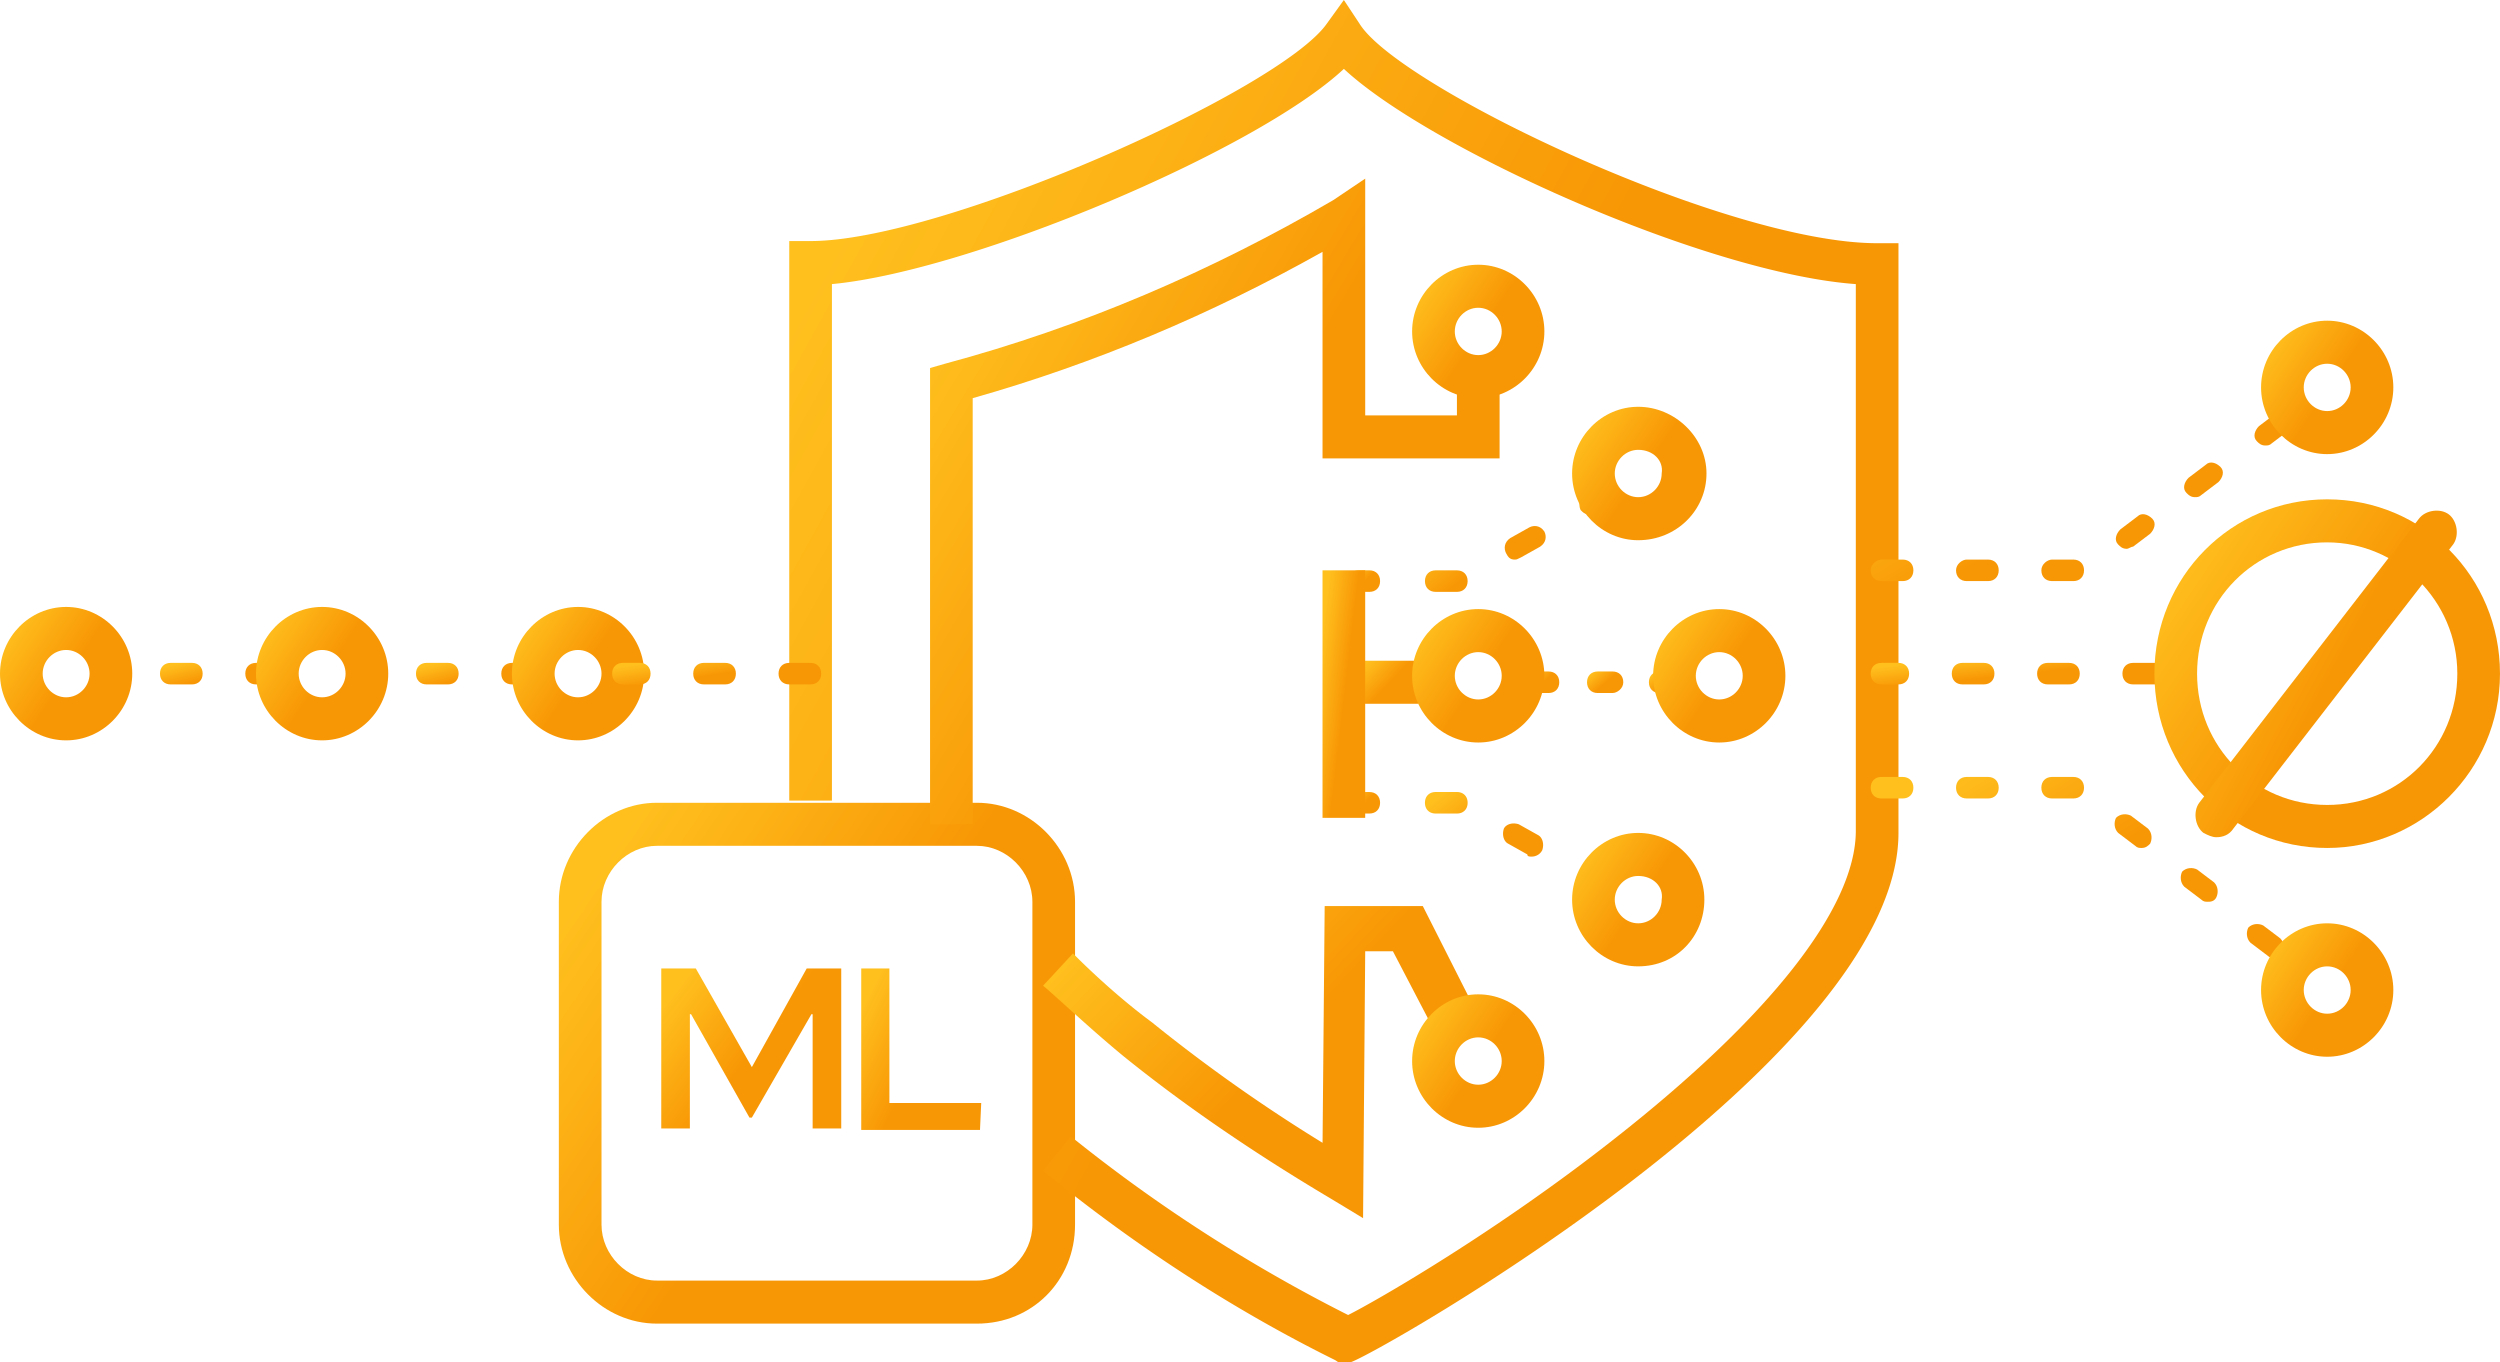 <svg width="178" height="97" viewBox="0 0 178 97" fill="none" xmlns="http://www.w3.org/2000/svg">
    <g clip-path="url(#rjltcm3yra)">
        <path d="M47.082 68.957h2.461l3.989 7.022 3.904-7.022h2.46v11.389H57.86V72.21h-.085l-4.243 7.364h-.17l-4.158-7.364h-.085v8.135h-2.037V68.957z" fill="url(#0vorr1t4hb)"/>
        <path d="M61.32 68.957h2.005v9.578h6.538l-.087 1.915H61.32V68.957z" fill="url(#v7zr6zvarc)"/>
        <path d="M69.557 94.242H46.775c-3.797 0-6.986-3.219-6.986-7.05V64.207c0-3.831 3.19-7.05 6.986-7.05h22.782c3.797 0 6.986 3.219 6.986 7.05v22.986c0 3.984-3.037 7.049-6.986 7.049zm-22.782-34.02c-2.126 0-3.948 1.84-3.948 3.985v22.986c0 2.145 1.822 3.984 3.948 3.984h22.782c2.126 0 3.949-1.84 3.949-3.985V64.207c0-2.146-1.823-3.984-3.949-3.984H46.775z" fill="url(#vqcmuo9wzd)"/>
        <path d="m95.531 97.153-.455-.306c-7.442-3.678-14.428-8.275-20.807-13.485l1.974-2.452a111.541 111.541 0 0 0 19.744 12.719c2.126-1.073 10.632-5.977 18.985-12.566 10.935-8.581 17.162-16.396 17.162-21.913V20.228c-10.632-.767-30.376-9.655-36.45-15.324-6.228 5.823-26.58 14.404-36.451 15.323v36.778h-3.038V17.163h1.52c9.415 0 33.412-10.727 36.753-15.477L95.683 0l1.215 1.839c3.19 4.597 26.123 15.477 36.755 15.477h1.518v41.987c0 16.09-37.361 37.237-39.032 37.697l-.608.153z" fill="url(#rx662yirpe)"/>
        <path d="m97.051 86.732-2.278-1.379c-5.164-3.065-10.176-6.436-14.732-10.114-2.43-1.992-5.012-4.444-5.772-5.056l2.127-2.3c1.822 1.84 3.949 3.679 5.62 4.905a115.645 115.645 0 0 0 12.15 8.58l.151-16.855h6.987l3.797 7.508-2.886 1.533-3.038-5.823h-1.974l-.152 19.001z" fill="url(#thppqatpqf)"/>
        <path d="M69.256 58.69H66.22V26.203l1.063-.306c9.72-2.605 18.984-6.59 27.642-11.646l2.278-1.533v16.857h6.53v-2.759h3.038v5.823H94.164V17.93c-7.898 4.443-16.25 7.968-24.908 10.42v30.34z" fill="url(#n2v61fxasg)"/>
        <path d="M97.503 42.14h-.76c-.455 0-.759-.306-.759-.765 0-.46.304-.767.76-.767h.76c.455 0 .758.307.758.767s-.303.766-.759.766z" fill="url(#r5sr0m2vrh)"/>
        <path d="M103.735 42.141h-1.519c-.455 0-.759-.306-.759-.766s.304-.766.759-.766h1.519c.456 0 .76.306.76.766s-.304.766-.76.766zm4.101-2.299c-.304 0-.456-.153-.608-.46-.152-.306-.152-.765.304-1.072l1.367-.766c.304-.153.759-.153 1.063.306.152.307.152.767-.304 1.073l-1.367.766c-.303.153-.303.153-.455.153z" fill="url(#0n4fh4stui)"/>
        <path d="M113.151 36.624c-.303 0-.455-.153-.607-.306-.152-.307-.152-.92.304-1.073l.607-.307c.304-.153.76-.153 1.063.307a.812.812 0 0 1-.303 1.073l-.608.306h-.456z" fill="url(#ds52r5qn8j)"/>
        <path d="M97.503 57.924h-.76c-.455 0-.759-.306-.759-.766s.304-.766.76-.766h.76c.455 0 .758.306.758.766s-.303.766-.759.766z" fill="url(#denyyz4n0k)"/>
        <path d="M109.051 60.989c-.152 0-.304 0-.304-.153l-1.367-.767c-.304-.153-.455-.613-.304-1.072.152-.307.608-.46 1.064-.307l1.367.766c.303.154.455.613.303 1.073a.834.834 0 0 1-.759.46zm-5.316-3.065h-1.519c-.455 0-.759-.306-.759-.766s.304-.766.759-.766h1.519c.456 0 .76.306.76.766s-.304.766-.76.766z" fill="url(#t77jkm5f5l)"/>
        <path d="M113.907 63.747c-.152 0-.304 0-.456-.154l-.607-.306c-.304-.153-.456-.613-.304-1.073.152-.306.608-.46 1.063-.306l.608.306c.303.154.455.613.303 1.073-.151.306-.455.46-.607.46z" fill="url(#t9jmnbg9em)"/>
        <path d="M100.999 47.044h-4.253v3.065H101v-3.065z" fill="url(#0npwhqghon)"/>
        <path d="M97.202 40.608h-3.038v17.623h3.038V40.608z" fill="url(#vjo0h7kk6o)"/>
        <path d="M110.261 49.343h-.759c-.456 0-.76-.307-.76-.766 0-.46.304-.767.76-.767h.759c.456 0 .759.307.759.767s-.303.766-.759.766z" fill="url(#hcqcb9dp5p)"/>
        <path d="M114.819 49.343h-1.064c-.455 0-.759-.307-.759-.766 0-.46.304-.767.759-.767h1.064c.455 0 .759.307.759.767s-.456.766-.759.766z" fill="url(#vs3o28krqq)"/>
        <path d="M118.921 49.343h-.759c-.456 0-.76-.307-.76-.766 0-.46.304-.767.76-.767h.759c.456 0 .759.307.759.767s-.455.766-.759.766z" fill="url(#swv6j4xs2r)"/>
        <path d="M105.251 28.349c-2.582 0-4.708-2.145-4.708-4.75s2.126-4.75 4.708-4.75c2.582 0 4.708 2.145 4.708 4.75s-2.126 4.75-4.708 4.75zm0-6.436c-.911 0-1.67.766-1.67 1.686 0 .919.759 1.685 1.67 1.685.911 0 1.671-.766 1.671-1.685 0-.92-.76-1.686-1.671-1.686z" fill="url(#w2rxbpb7qs)"/>
        <path d="M105.251 80.297c-2.582 0-4.708-2.145-4.708-4.75s2.126-4.75 4.708-4.75c2.582 0 4.708 2.145 4.708 4.75s-2.126 4.75-4.708 4.75zm0-6.436c-.911 0-1.67.766-1.67 1.686 0 .92.759 1.685 1.67 1.685.911 0 1.671-.766 1.671-1.685 0-.92-.76-1.686-1.671-1.686z" fill="url(#k67c1jsjvt)"/>
        <path d="M116.642 38.464c-2.582 0-4.708-2.146-4.708-4.75 0-2.606 2.126-4.751 4.708-4.751 2.582 0 4.86 2.145 4.86 4.75s-2.126 4.75-4.86 4.75zm0-6.436c-.911 0-1.671.766-1.671 1.685 0 .92.76 1.686 1.671 1.686s1.67-.766 1.67-1.686c.152-.92-.607-1.685-1.67-1.685z" fill="url(#mrb3yqpvru)"/>
        <path d="M116.642 68.805c-2.582 0-4.708-2.146-4.708-4.75 0-2.606 2.126-4.751 4.708-4.751 2.582 0 4.708 2.145 4.708 4.75s-1.974 4.75-4.708 4.75zm0-6.437c-.911 0-1.671.767-1.671 1.686 0 .92.76 1.686 1.671 1.686s1.67-.766 1.67-1.686c.152-.92-.607-1.686-1.67-1.686z" fill="url(#y3nfnxmkmv)"/>
        <path d="M122.411 52.867c-2.582 0-4.708-2.145-4.708-4.75s2.126-4.75 4.708-4.75c2.582 0 4.709 2.145 4.709 4.75s-2.127 4.75-4.709 4.75zm0-6.436c-.911 0-1.67.766-1.67 1.686 0 .919.759 1.685 1.67 1.685.912 0 1.671-.766 1.671-1.685 0-.92-.759-1.686-1.671-1.686z" fill="url(#xuuf5bvcmw)"/>
        <path d="M105.251 52.867c-2.582 0-4.708-2.145-4.708-4.75s2.126-4.75 4.708-4.75c2.582 0 4.708 2.145 4.708 4.75s-2.126 4.75-4.708 4.75zm0-6.436c-.911 0-1.67.766-1.67 1.686 0 .919.759 1.685 1.67 1.685.911 0 1.671-.766 1.671-1.685 0-.92-.76-1.686-1.671-1.686z" fill="url(#rjlhe9hzqx)"/>
        <path d="M19.744 48.73h-1.519c-.456 0-.76-.307-.76-.766 0-.46.305-.767.76-.767h1.519c.456 0 .76.307.76.767s-.305.766-.76.766zm-6.075 0H12.15c-.456 0-.76-.307-.76-.766 0-.46.304-.767.76-.767h1.519c.455 0 .76.307.76.767s-.305.766-.76.766z" fill="url(#x7okqk1d9y)"/>
        <path d="M153.395 48.73h-1.519c-.455 0-.759-.307-.759-.766 0-.46.304-.767.759-.767h1.519c.456 0 .759.307.759.767s-.303.766-.759.766zm-6.075 0h-1.519c-.456 0-.759-.307-.759-.766 0-.46.303-.767.759-.767h1.519c.456 0 .759.307.759.767s-.303.766-.759.766zm-6.075 0h-1.519c-.456 0-.759-.307-.759-.766 0-.46.303-.767.759-.767h1.519c.455 0 .759.307.759.767s-.304.766-.759.766zm-6.075 0h-1.215c-.456 0-.76-.307-.76-.766 0-.46.304-.767.76-.767h1.215c.455 0 .759.307.759.767s-.304.766-.759.766z" fill="url(#t7auhpyfxz)"/>
        <path d="M4.708 52.714C2.126 52.714 0 50.57 0 47.964s2.126-4.75 4.708-4.75c2.582 0 4.708 2.145 4.708 4.75s-2.126 4.75-4.708 4.75zm0-6.436c-.911 0-1.67.766-1.67 1.686 0 .92.759 1.685 1.67 1.685.911 0 1.67-.766 1.67-1.685 0-.92-.759-1.686-1.67-1.686z" fill="url(#xtvqrzck8A)"/>
        <path d="M165.697 60.376c-6.835 0-12.302-5.516-12.302-12.412 0-6.896 5.467-12.412 12.302-12.412 6.834 0 12.302 5.516 12.302 12.412 0 6.896-5.62 12.412-12.302 12.412zm0-21.76c-5.164 0-9.265 4.138-9.265 9.348 0 5.21 4.101 9.348 9.265 9.348 5.163 0 9.264-4.138 9.264-9.348 0-5.21-4.252-9.347-9.264-9.347z" fill="url(#mpdoielq0B)"/>
        <path d="M22.935 52.714c-2.582 0-4.708-2.145-4.708-4.75s2.126-4.75 4.708-4.75c2.582 0 4.708 2.145 4.708 4.75s-2.126 4.75-4.708 4.75zm0-6.436c-.912 0-1.67.766-1.67 1.686 0 .92.758 1.685 1.67 1.685.911 0 1.67-.766 1.67-1.685 0-.92-.759-1.686-1.67-1.686z" fill="url(#3zq6y8t5jC)"/>
        <path d="M37.97 48.73h-1.518c-.456 0-.76-.307-.76-.766 0-.46.304-.767.76-.767h1.518c.456 0 .76.307.76.767s-.304.766-.76.766zm-6.075 0h-1.518c-.456 0-.76-.307-.76-.766 0-.46.304-.767.76-.767h1.518c.456 0 .76.307.76.767s-.304.766-.76.766z" fill="url(#7p6xhm8wnD)"/>
        <path d="M41.157 52.714c-2.581 0-4.708-2.145-4.708-4.75s2.127-4.75 4.708-4.75c2.582 0 4.709 2.145 4.709 4.75s-2.127 4.75-4.709 4.75zm0-6.436c-.91 0-1.67.766-1.67 1.686 0 .92.76 1.685 1.67 1.685.912 0 1.671-.766 1.671-1.685 0-.92-.76-1.686-1.67-1.686z" fill="url(#2gfaupfaaE)"/>
        <path d="M57.71 48.73h-1.518c-.456 0-.76-.307-.76-.766 0-.46.304-.767.76-.767h1.519c.455 0 .759.307.759.767s-.304.766-.76.766zm-6.075 0h-1.518c-.456 0-.76-.307-.76-.766 0-.46.304-.767.76-.767h1.518c.456 0 .76.307.76.767s-.304.766-.76.766zm-6.075 0h-1.215c-.455 0-.76-.307-.76-.766 0-.46.305-.767.76-.767h1.215c.456 0 .76.307.76.767s-.304.766-.76.766z" fill="url(#bbrz5wodcF)"/>
        <path d="M161.9 68.19c-.152 0-.304 0-.456-.153l-1.215-.92c-.303-.306-.303-.766-.151-1.072.303-.306.759-.306 1.063-.153l1.215.92c.303.306.303.765.152 1.072-.152.153-.456.306-.608.306zm-4.708-3.984c-.152 0-.304 0-.456-.153l-1.215-.92c-.303-.306-.303-.766-.152-1.072.304-.307.76-.307 1.064-.153l1.215.92c.303.305.303.765.151 1.072-.151.306-.455.306-.607.306zm-4.708-3.83c-.152 0-.304 0-.456-.154l-1.215-.92c-.304-.306-.304-.766-.152-1.072.304-.307.76-.307 1.063-.153l1.215.92c.304.306.304.765.152 1.072-.152.153-.304.306-.607.306zm-4.86-3.525h-1.519c-.456 0-.76-.307-.76-.766 0-.46.304-.767.76-.767h1.519c.455 0 .759.307.759.767s-.304.766-.759.766zm-6.075 0h-1.519c-.456 0-.76-.307-.76-.766 0-.46.304-.767.76-.767h1.519c.455 0 .759.307.759.767s-.304.766-.759.766zm-6.076 0h-1.518c-.456 0-.76-.307-.76-.766 0-.46.304-.767.76-.767h1.518c.456 0 .76.307.76.767s-.304.766-.76.766z" fill="url(#xcuynziebG)"/>
        <path d="M147.624 41.374h-1.519c-.456 0-.76-.306-.76-.766s.456-.766.76-.766h1.519c.455 0 .759.306.759.766s-.304.766-.759.766zm-6.075 0h-1.519c-.456 0-.76-.306-.76-.766s.456-.766.76-.766h1.519c.455 0 .759.306.759.766s-.304.766-.759.766zm-6.076 0h-1.518c-.456 0-.76-.306-.76-.766s.456-.766.76-.766h1.518c.456 0 .76.306.76.766s-.304.766-.76.766zm15.948-2.299c-.304 0-.456-.153-.608-.306-.304-.306-.152-.766.152-1.073l1.215-.92c.304-.306.759-.152 1.063.154.304.307.152.766-.152 1.073l-1.215.92c-.152 0-.304.152-.455.152zm4.86-3.677c-.304 0-.456-.154-.608-.307-.304-.306-.152-.766.152-1.072l1.215-.92c.304-.306.759-.153 1.063.153.304.307.152.767-.152 1.073l-1.215.92c-.152.153-.303.153-.455.153zm5.012-3.678c-.304 0-.456-.153-.608-.306-.304-.307-.152-.767.152-1.073l1.215-.92c.304-.306.759-.153 1.063.154.304.306.152.766-.152 1.072l-1.215.92c-.152.153-.304.153-.455.153z" fill="url(#w7662a5ucH)"/>
        <path d="M165.696 75.24c-2.581 0-4.708-2.145-4.708-4.75s2.127-4.75 4.708-4.75c2.582 0 4.709 2.145 4.709 4.75s-2.127 4.75-4.709 4.75zm0-6.435c-.911 0-1.67.766-1.67 1.685 0 .92.759 1.686 1.67 1.686.912 0 1.671-.766 1.671-1.686 0-.92-.759-1.685-1.671-1.685z" fill="url(#hyl0meplxI)"/>
        <path d="M165.696 32.334c-2.581 0-4.708-2.146-4.708-4.75 0-2.606 2.127-4.751 4.708-4.751 2.582 0 4.709 2.145 4.709 4.75 0 2.606-2.127 4.75-4.709 4.75zm0-6.436c-.911 0-1.67.766-1.67 1.685 0 .92.759 1.686 1.67 1.686.912 0 1.671-.766 1.671-1.686 0-.919-.759-1.685-1.671-1.685z" fill="url(#l83iihzaaJ)"/>
        <path d="M157.8 59.61c-.303 0-.607-.153-.911-.306-.608-.46-.759-1.533-.304-2.146l15.644-20.227c.455-.613 1.518-.767 2.126-.307.607.46.759 1.533.304 2.146l-15.644 20.227c-.303.46-.759.613-1.215.613z" fill="url(#wqygbdxzxK)"/>
    </g>
    <defs>
        <linearGradient id="0vorr1t4hb" x1="47.08" y1="83.337" x2="41.453" y2="79.025" gradientUnits="userSpaceOnUse">
            <stop stop-color="#F89705"/>
            <stop offset="1" stop-color="#FFC01E"/>
        </linearGradient>
        <linearGradient id="v7zr6zvarc" x1="61.319" y1="83.47" x2="56.579" y2="81.07" gradientUnits="userSpaceOnUse">
            <stop stop-color="#F89705"/>
            <stop offset="1" stop-color="#FFC01E"/>
        </linearGradient>
        <linearGradient id="vqcmuo9wzd" x1="39.784" y1="103.983" x2="22.184" y2="92.105" gradientUnits="userSpaceOnUse">
            <stop stop-color="#F89705"/>
            <stop offset="1" stop-color="#FFC01E"/>
        </linearGradient>
        <linearGradient id="rx662yirpe" x1="56.185" y1="122.675" x2="14.05" y2="99.353" gradientUnits="userSpaceOnUse">
            <stop stop-color="#F89705"/>
            <stop offset="1" stop-color="#FFC01E"/>
        </linearGradient>
        <linearGradient id="thppqatpqf" x1="74.265" y1="92.569" x2="62.912" y2="81.843" gradientUnits="userSpaceOnUse">
            <stop stop-color="#F89705"/>
            <stop offset="1" stop-color="#FFC01E"/>
        </linearGradient>
        <linearGradient id="n2v61fxasg" x1="66.213" y1="70.766" x2="45.444" y2="58.291" gradientUnits="userSpaceOnUse">
            <stop stop-color="#F89705"/>
            <stop offset="1" stop-color="#FFC01E"/>
        </linearGradient>
        <linearGradient id="r5sr0m2vrh" x1="95.984" y1="42.543" x2="95.2" y2="41.749" gradientUnits="userSpaceOnUse">
            <stop stop-color="#F89705"/>
            <stop offset="1" stop-color="#FFC01E"/>
        </linearGradient>
        <linearGradient id="0n4fh4stui" x1="101.456" y1="43.373" x2="99.114" y2="40.449" gradientUnits="userSpaceOnUse">
            <stop stop-color="#F89705"/>
            <stop offset="1" stop-color="#FFC01E"/>
        </linearGradient>
        <linearGradient id="ds52r5qn8j" x1="112.453" y1="37.091" x2="111.56" y2="36.353" gradientUnits="userSpaceOnUse">
            <stop stop-color="#F89705"/>
            <stop offset="1" stop-color="#FFC01E"/>
        </linearGradient>
        <linearGradient id="denyyz4n0k" x1="95.984" y1="58.327" x2="95.2" y2="57.533" gradientUnits="userSpaceOnUse">
            <stop stop-color="#F89705"/>
            <stop offset="1" stop-color="#FFC01E"/>
        </linearGradient>
        <linearGradient id="t77jkm5f5l" x1="101.456" y1="62.196" x2="99.159" y2="59.334" gradientUnits="userSpaceOnUse">
            <stop stop-color="#F89705"/>
            <stop offset="1" stop-color="#FFC01E"/>
        </linearGradient>
        <linearGradient id="t9jmnbg9em" x1="112.48" y1="64.246" x2="111.547" y2="63.545" gradientUnits="userSpaceOnUse">
            <stop stop-color="#F89705"/>
            <stop offset="1" stop-color="#FFC01E"/>
        </linearGradient>
        <linearGradient id="0npwhqghon" x1="96.746" y1="50.914" x2="95.18" y2="49.435" gradientUnits="userSpaceOnUse">
            <stop stop-color="#F89705"/>
            <stop offset="1" stop-color="#FFC01E"/>
        </linearGradient>
        <linearGradient id="vjo0h7kk6o" x1="94.164" y1="62.86" x2="92.075" y2="62.615" gradientUnits="userSpaceOnUse">
            <stop stop-color="#F89705"/>
            <stop offset="1" stop-color="#FFC01E"/>
        </linearGradient>
        <linearGradient id="hcqcb9dp5p" x1="108.742" y1="49.745" x2="107.958" y2="48.952" gradientUnits="userSpaceOnUse">
            <stop stop-color="#F89705"/>
            <stop offset="1" stop-color="#FFC01E"/>
        </linearGradient>
        <linearGradient id="vs3o28krqq" x1="112.996" y1="49.745" x2="112.219" y2="48.854" gradientUnits="userSpaceOnUse">
            <stop stop-color="#F89705"/>
            <stop offset="1" stop-color="#FFC01E"/>
        </linearGradient>
        <linearGradient id="swv6j4xs2r" x1="117.402" y1="49.745" x2="116.618" y2="48.952" gradientUnits="userSpaceOnUse">
            <stop stop-color="#F89705"/>
            <stop offset="1" stop-color="#FFC01E"/>
        </linearGradient>
        <linearGradient id="w2rxbpb7qs" x1="100.542" y1="30.845" x2="96.032" y2="27.802" gradientUnits="userSpaceOnUse">
            <stop stop-color="#F89705"/>
            <stop offset="1" stop-color="#FFC01E"/>
        </linearGradient>
        <linearGradient id="k67c1jsjvt" x1="100.542" y1="82.793" x2="96.032" y2="79.75" gradientUnits="userSpaceOnUse">
            <stop stop-color="#F89705"/>
            <stop offset="1" stop-color="#FFC01E"/>
        </linearGradient>
        <linearGradient id="mrb3yqpvru" x1="111.932" y1="40.959" x2="107.397" y2="37.849" gradientUnits="userSpaceOnUse">
            <stop stop-color="#F89705"/>
            <stop offset="1" stop-color="#FFC01E"/>
        </linearGradient>
        <linearGradient id="y3nfnxmkmv" x1="111.932" y1="71.3" x2="107.423" y2="68.257" gradientUnits="userSpaceOnUse">
            <stop stop-color="#F89705"/>
            <stop offset="1" stop-color="#FFC01E"/>
        </linearGradient>
        <linearGradient id="xuuf5bvcmw" x1="117.702" y1="55.363" x2="113.193" y2="52.32" gradientUnits="userSpaceOnUse">
            <stop stop-color="#F89705"/>
            <stop offset="1" stop-color="#FFC01E"/>
        </linearGradient>
        <linearGradient id="rjlhe9hzqx" x1="100.542" y1="55.363" x2="96.032" y2="52.32" gradientUnits="userSpaceOnUse">
            <stop stop-color="#F89705"/>
            <stop offset="1" stop-color="#FFC01E"/>
        </linearGradient>
        <linearGradient id="x7okqk1d9y" x1="11.389" y1="49.132" x2="11.024" y2="47.654" gradientUnits="userSpaceOnUse">
            <stop stop-color="#F89705"/>
            <stop offset="1" stop-color="#FFC01E"/>
        </linearGradient>
        <linearGradient id="t7auhpyfxz" x1="133.192" y1="49.132" x2="133.026" y2="47.582" gradientUnits="userSpaceOnUse">
            <stop stop-color="#F89705"/>
            <stop offset="1" stop-color="#FFC01E"/>
        </linearGradient>
        <linearGradient id="xtvqrzck8A" x1="-.001" y1="55.21" x2="-4.51" y2="52.167" gradientUnits="userSpaceOnUse">
            <stop stop-color="#F89705"/>
            <stop offset="1" stop-color="#FFC01E"/>
        </linearGradient>
        <linearGradient id="mpdoielq0B" x1="153.391" y1="66.898" x2="141.609" y2="58.946" gradientUnits="userSpaceOnUse">
            <stop stop-color="#F89705"/>
            <stop offset="1" stop-color="#FFC01E"/>
        </linearGradient>
        <linearGradient id="3zq6y8t5jC" x1="18.225" y1="55.21" x2="13.716" y2="52.167" gradientUnits="userSpaceOnUse">
            <stop stop-color="#F89705"/>
            <stop offset="1" stop-color="#FFC01E"/>
        </linearGradient>
        <linearGradient id="7p6xhm8wnD" x1="29.616" y1="49.132" x2="29.251" y2="47.654" gradientUnits="userSpaceOnUse">
            <stop stop-color="#F89705"/>
            <stop offset="1" stop-color="#FFC01E"/>
        </linearGradient>
        <linearGradient id="2gfaupfaaE" x1="36.448" y1="55.21" x2="31.939" y2="52.167" gradientUnits="userSpaceOnUse">
            <stop stop-color="#F89705"/>
            <stop offset="1" stop-color="#FFC01E"/>
        </linearGradient>
        <linearGradient id="bbrz5wodcF" x1="43.584" y1="49.132" x2="43.352" y2="47.599" gradientUnits="userSpaceOnUse">
            <stop stop-color="#F89705"/>
            <stop offset="1" stop-color="#FFC01E"/>
        </linearGradient>
        <linearGradient id="xcuynziebG" x1="133.191" y1="71.572" x2="127.199" y2="62.248" gradientUnits="userSpaceOnUse">
            <stop stop-color="#F89705"/>
            <stop offset="1" stop-color="#FFC01E"/>
        </linearGradient>
        <linearGradient id="w7662a5ucH" x1="133.191" y1="44.558" x2="127.755" y2="35.369" gradientUnits="userSpaceOnUse">
            <stop stop-color="#F89705"/>
            <stop offset="1" stop-color="#FFC01E"/>
        </linearGradient>
        <linearGradient id="hyl0meplxI" x1="160.987" y1="77.736" x2="156.478" y2="74.693" gradientUnits="userSpaceOnUse">
            <stop stop-color="#F89705"/>
            <stop offset="1" stop-color="#FFC01E"/>
        </linearGradient>
        <linearGradient id="l83iihzaaJ" x1="160.987" y1="34.83" x2="156.478" y2="31.787" gradientUnits="userSpaceOnUse">
            <stop stop-color="#F89705"/>
            <stop offset="1" stop-color="#FFC01E"/>
        </linearGradient>
        <linearGradient id="wqygbdxzxK" x1="156.318" y1="65.719" x2="146.319" y2="60.272" gradientUnits="userSpaceOnUse">
            <stop stop-color="#F89705"/>
            <stop offset="1" stop-color="#FFC01E"/>
        </linearGradient>
        <clipPath id="rjltcm3yra">
            <path fill="#fff" d="M0 0h178v97H0z"/>
        </clipPath>
    </defs>
</svg>
